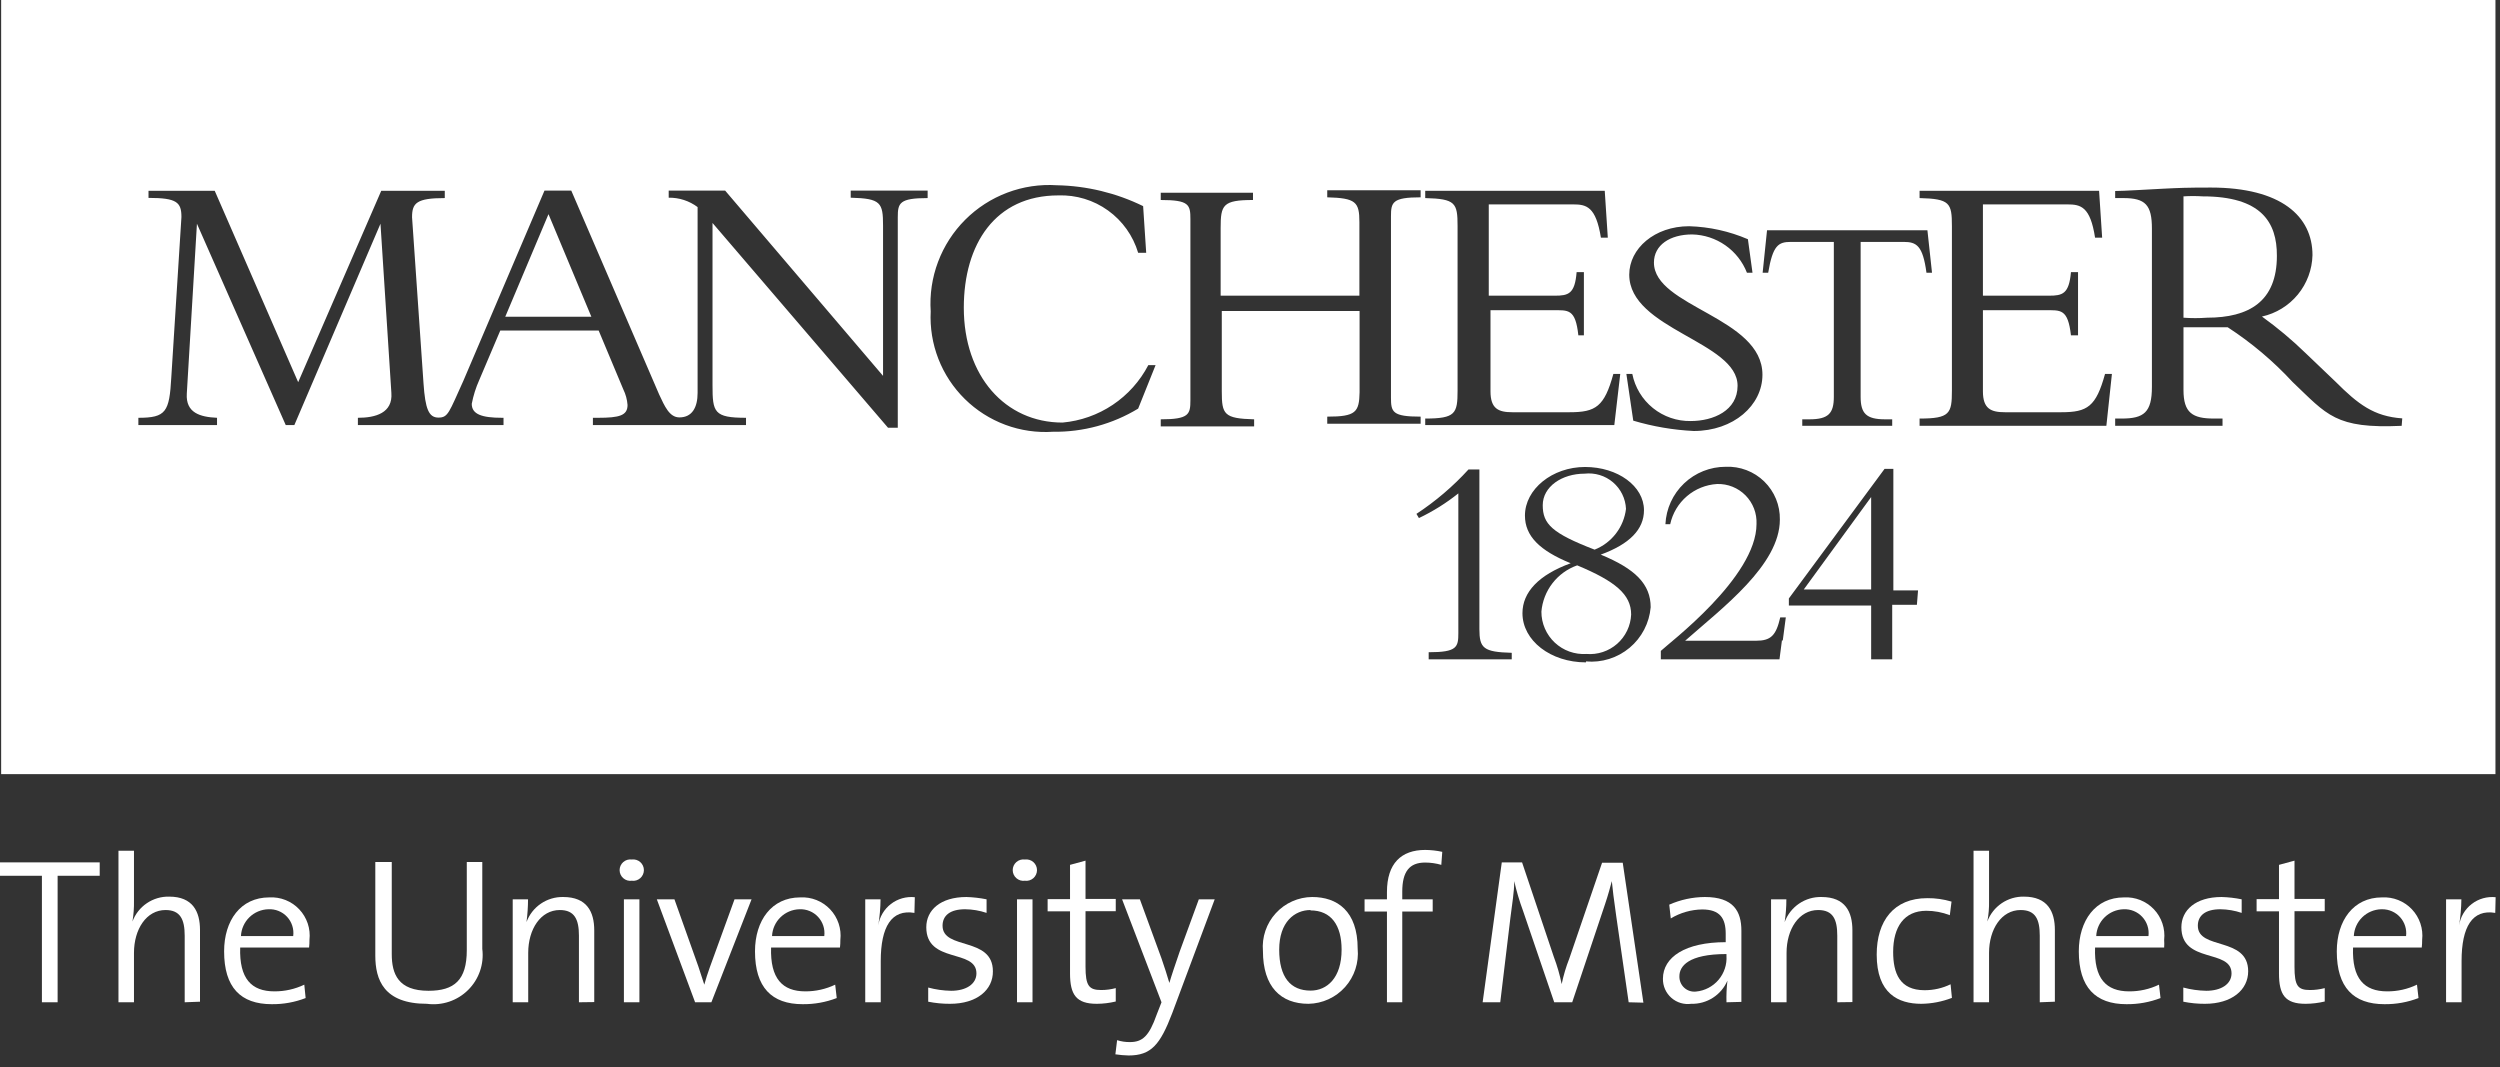 <svg width="178" height="76" viewBox="0 0 178 76" fill="none" xmlns="http://www.w3.org/2000/svg">
<rect x="0" y="0" width="178" height="76" fill="#333333" stroke="none"/>
<path d="M115.771 36.233C115.754 35.87 115.664 35.515 115.504 35.19C115.345 34.864 115.12 34.575 114.844 34.339C114.568 34.104 114.247 33.928 113.9 33.823C113.553 33.717 113.188 33.684 112.827 33.725C111.219 33.725 109.843 34.639 109.843 35.974C109.843 37.309 110.497 37.963 113.536 39.135C114.135 38.897 114.659 38.502 115.052 37.991C115.446 37.48 115.694 36.873 115.771 36.233Z" fill="white"/>
<path d="M35.974 22.552H42.105L39.053 15.248L35.974 22.552Z" fill="white"/>
<path d="M133.226 41.969V35.388L128.429 41.969H133.226Z" fill="white"/>
<path d="M112.296 40.253C111.599 40.499 110.988 40.941 110.536 41.526C110.084 42.111 109.81 42.814 109.748 43.55C109.747 43.962 109.83 44.37 109.994 44.748C110.157 45.127 110.396 45.468 110.696 45.75C110.996 46.032 111.351 46.25 111.739 46.39C112.126 46.529 112.539 46.588 112.95 46.562C113.345 46.595 113.743 46.548 114.12 46.424C114.497 46.3 114.845 46.1 115.143 45.838C115.44 45.576 115.682 45.256 115.853 44.898C116.024 44.54 116.121 44.151 116.138 43.755C116.138 42.324 115.007 41.384 112.296 40.253Z" fill="white"/>
<path d="M156.827 13.981C156.373 13.952 155.918 13.952 155.464 13.981V22.62C156.022 22.661 156.582 22.661 157.14 22.62C160.138 22.62 162.114 21.462 162.114 18.219C162.128 15.807 160.983 13.981 156.827 13.981Z" fill="white"/>
<path d="M0.082 0V55.119H177.676V0H0.082ZM116.002 19.554C116.002 17.701 117.801 16.107 120.267 16.107C121.708 16.15 123.127 16.464 124.451 17.033L124.778 19.418H124.382C124.074 18.63 123.539 17.951 122.846 17.466C122.152 16.981 121.331 16.712 120.485 16.692C118.891 16.692 117.76 17.456 117.76 18.695C117.76 21.857 125.486 22.579 125.486 26.681C125.486 28.861 123.429 30.687 120.594 30.687C119.135 30.615 117.689 30.368 116.288 29.951L115.798 26.626H116.22C116.411 27.583 116.932 28.442 117.691 29.055C118.451 29.667 119.401 29.994 120.376 29.978C121.998 29.978 123.715 29.229 123.715 27.471C123.728 24.323 116.002 23.451 116.002 19.554ZM101.476 29.801C103.629 29.801 103.779 29.447 103.779 27.812V16.093C103.779 14.444 103.629 14.158 101.476 14.103V13.586H114.258L114.476 16.924H113.985C113.631 14.703 112.95 14.553 112.01 14.553H106V21.053H110.701C111.669 21.053 112.132 20.93 112.255 19.377H112.773V23.874H112.378C112.173 21.966 111.655 22.088 110.552 22.088H106.123V27.866C106.123 29.106 106.695 29.351 107.676 29.351H111.764C113.618 29.351 114.231 28.956 114.871 26.626H115.362L114.939 30.264H101.476V29.801ZM66.048 14.103C64.031 14.103 63.922 14.458 63.922 15.466V30.455H63.227L50.731 15.875V27.416C50.731 29.351 50.827 29.747 53.116 29.747V30.264H42.215V29.747H42.583C44.109 29.747 44.681 29.583 44.681 28.834C44.652 28.45 44.551 28.075 44.382 27.73L42.624 23.533H35.62L34.121 27.062C33.878 27.603 33.7 28.17 33.589 28.752C33.589 29.488 34.284 29.747 35.756 29.747H35.851V30.264H25.482V29.747C26.735 29.747 27.975 29.406 27.866 27.975L27.09 15.929L20.958 30.264H20.344L14.022 15.929L13.3 28.03C13.218 29.392 14.24 29.692 15.452 29.747V30.264H9.852V29.747C11.828 29.747 12.059 29.324 12.196 26.871L12.918 15.452C12.918 14.403 12.591 14.09 10.574 14.09V13.586H15.289L21.23 27.212L27.144 13.586H31.668V14.103C29.651 14.103 29.338 14.458 29.338 15.466L30.155 27.307C30.278 29.106 30.523 29.733 31.218 29.733C31.913 29.733 31.968 29.365 32.99 27.117L38.767 13.572H40.675L46.93 28.084C47.325 28.929 47.665 29.719 48.374 29.719C49.287 29.719 49.669 28.997 49.669 27.975V14.744C49.075 14.3 48.352 14.065 47.611 14.076V13.572H51.631L62.873 26.762V16.066C62.873 14.43 62.723 14.131 60.57 14.076V13.572H66.048V14.103ZM81.037 29.093C79.21 30.2 77.109 30.772 74.973 30.741C73.821 30.818 72.666 30.65 71.585 30.248C70.503 29.846 69.518 29.22 68.696 28.41C67.873 27.6 67.231 26.626 66.812 25.55C66.394 24.475 66.207 23.323 66.266 22.17C66.187 20.971 66.366 19.768 66.79 18.643C67.213 17.519 67.872 16.497 68.722 15.647C69.572 14.797 70.594 14.138 71.719 13.715C72.844 13.291 74.046 13.112 75.245 13.19C77.378 13.231 79.475 13.738 81.391 14.676L81.609 18.001H81.037C80.675 16.786 79.922 15.726 78.893 14.987C77.865 14.247 76.62 13.869 75.354 13.913C70.858 13.913 68.623 17.387 68.623 21.911C68.623 26.776 71.566 30.087 75.654 30.087C76.933 29.972 78.162 29.538 79.229 28.823C80.296 28.109 81.165 27.138 81.759 25.999H82.277L81.037 29.093ZM86.991 22.143V27.866C86.991 29.501 87.141 29.801 89.294 29.856V30.36H82.645V29.856C84.661 29.856 84.757 29.501 84.757 28.493V15.602C84.757 14.567 84.661 14.24 82.645 14.24V13.722H89.213V14.24C87.06 14.24 86.91 14.594 86.91 16.229V21.053H96.789V15.807C96.789 14.376 96.53 14.103 94.5 14.049V13.545H101.149V14.049C99.133 14.049 99.037 14.403 99.037 15.412V28.302C99.037 29.338 99.133 29.665 101.149 29.665V30.169H94.5V29.665C96.53 29.665 96.775 29.351 96.802 27.934V22.143H86.991ZM107.636 46.943H101.722V46.439C103.738 46.439 103.834 46.085 103.834 45.076V35.129C102.969 35.821 102.027 36.411 101.027 36.887L100.85 36.587C102.212 35.692 103.458 34.63 104.556 33.426H105.333V44.79C105.333 46.153 105.619 46.425 107.636 46.48V46.943ZM112.923 47.161C110.402 47.161 108.399 45.608 108.399 43.659C108.399 42.16 109.557 40.934 111.833 40.103C109.625 39.203 108.576 38.168 108.576 36.71C108.576 34.829 110.524 33.249 112.855 33.249C115.185 33.249 117.051 34.611 117.051 36.328C117.051 37.691 116.029 38.74 113.972 39.489C116.425 40.498 117.528 41.588 117.528 43.237C117.48 43.793 117.323 44.334 117.065 44.829C116.808 45.324 116.455 45.764 116.027 46.122C115.599 46.48 115.104 46.751 114.572 46.917C114.039 47.084 113.478 47.144 112.923 47.093V47.161ZM126.876 45.581L126.699 46.943H118.251V46.344C118.796 45.812 125.064 41.111 125.064 37.309C125.081 36.934 125.02 36.56 124.886 36.209C124.751 35.859 124.546 35.54 124.282 35.272C124.019 35.005 123.703 34.795 123.354 34.655C123.006 34.516 122.632 34.45 122.257 34.461C121.464 34.509 120.709 34.814 120.106 35.331C119.504 35.847 119.086 36.547 118.918 37.323H118.578C118.63 36.22 119.106 35.18 119.905 34.419C120.704 33.658 121.766 33.234 122.87 33.235C123.374 33.212 123.878 33.294 124.35 33.474C124.821 33.653 125.251 33.928 125.612 34.28C125.974 34.633 126.259 35.056 126.451 35.523C126.642 35.99 126.736 36.491 126.726 36.996C126.726 40.225 122.638 43.278 119.981 45.621H125.023C126.086 45.621 126.454 45.254 126.753 43.959H127.149L126.931 45.621L126.876 45.581ZM136.483 43.06H134.725V46.943H133.226V43.114H127.367V42.61L134.18 33.385H134.807V42.038H136.565L136.483 43.06ZM135.543 17.224H132.477V28.248C132.477 29.433 132.872 29.856 134.221 29.856H134.725V30.319H128.321V29.856H128.825C130.187 29.856 130.569 29.433 130.569 28.248V17.224H127.503C126.617 17.224 126.222 17.469 125.895 19.418H125.5L125.813 16.393H137.232L137.559 19.418H137.164C136.905 17.483 136.456 17.224 135.543 17.224ZM149.973 30.319H136.674V29.801C138.827 29.801 138.976 29.447 138.976 27.812V16.093C138.976 14.444 138.827 14.158 136.674 14.103V13.586H149.455L149.673 16.924H149.169C148.828 14.703 148.147 14.553 147.193 14.553H141.184V21.053H145.885C146.853 21.053 147.316 20.93 147.452 19.377H147.956V23.874H147.452C147.234 21.966 146.716 22.088 145.613 22.088H141.184V27.866C141.184 29.106 141.756 29.351 142.751 29.351H146.771C148.624 29.351 149.237 28.956 149.878 26.626H150.368L149.973 30.319ZM170.999 30.319C166.27 30.537 165.698 29.542 163.232 27.198C161.859 25.713 160.308 24.404 158.612 23.301C157.972 23.301 157.536 23.301 156.827 23.301C156.119 23.301 155.887 23.301 155.464 23.301V27.771C155.464 29.392 156.105 29.801 157.631 29.801H158.244V30.319H150.6V29.801H151.063C152.644 29.801 153.216 29.365 153.216 27.553V16.27C153.216 14.594 152.753 14.103 151.186 14.103H150.6V13.599C151.24 13.599 152.889 13.49 154.006 13.436C155.124 13.381 155.655 13.354 157.413 13.354C162.414 13.354 164.649 15.398 164.649 18.164C164.624 19.19 164.257 20.179 163.605 20.972C162.953 21.765 162.054 22.316 161.051 22.538C162.149 23.328 163.188 24.198 164.158 25.141L166.298 27.185C167.892 28.779 169.023 29.651 171.04 29.788L170.999 30.319Z" fill="white"/>
<path d="M4.102 62.355V71.362H2.984V62.355H0V61.401H7.099V62.355H4.102Z" fill="white"/>
<path d="M13.15 71.362V66.62C13.15 65.462 12.836 64.794 11.787 64.794C10.424 64.794 9.539 66.157 9.539 67.846V71.362H8.435V60.57H9.539V64.153C9.548 64.642 9.511 65.13 9.43 65.612C9.628 65.081 9.986 64.625 10.455 64.308C10.924 63.99 11.48 63.827 12.046 63.84C13.722 63.84 14.24 64.903 14.24 66.211V71.321L13.15 71.362Z" fill="white"/>
<path d="M22.007 67.465H17.101C17.033 69.672 17.892 70.585 19.54 70.585C20.276 70.588 21.002 70.425 21.666 70.108L21.761 71.062C20.992 71.359 20.174 71.507 19.35 71.498C17.128 71.498 15.957 70.299 15.957 67.737C15.957 65.543 17.128 63.895 19.172 63.895C19.568 63.872 19.964 63.937 20.333 64.083C20.701 64.23 21.033 64.455 21.305 64.743C21.578 65.031 21.784 65.375 21.91 65.751C22.036 66.127 22.078 66.526 22.034 66.92C22.037 67.102 22.027 67.284 22.007 67.465ZM19.104 64.739C18.599 64.753 18.117 64.957 17.755 65.311C17.394 65.664 17.18 66.142 17.156 66.647H20.876C20.908 66.401 20.886 66.15 20.81 65.913C20.735 65.676 20.608 65.459 20.439 65.277C20.27 65.094 20.062 64.952 19.831 64.859C19.601 64.766 19.352 64.725 19.104 64.739Z" fill="white"/>
<path d="M30.401 71.471C27.308 71.471 26.722 69.74 26.722 68.037V61.374H27.893V67.928C27.893 69.359 28.357 70.544 30.51 70.544C32.349 70.544 33.235 69.781 33.235 67.655V61.374H34.339V67.56C34.406 68.092 34.35 68.632 34.176 69.139C34.001 69.647 33.713 70.107 33.332 70.484C32.952 70.862 32.49 71.148 31.981 71.319C31.473 71.49 30.932 71.542 30.401 71.471Z" fill="white"/>
<path d="M41.22 71.362V66.62C41.22 65.462 40.907 64.794 39.858 64.794C38.495 64.794 37.609 66.157 37.609 67.846V71.362H36.505V64.031H37.596C37.594 64.573 37.558 65.115 37.486 65.652C37.682 65.119 38.04 64.661 38.509 64.341C38.978 64.021 39.535 63.855 40.103 63.867C41.792 63.867 42.31 64.93 42.31 66.238V71.348L41.22 71.362Z" fill="white"/>
<path d="M44.981 62.709C44.873 62.724 44.763 62.715 44.659 62.684C44.555 62.652 44.459 62.599 44.377 62.527C44.295 62.456 44.229 62.367 44.184 62.268C44.139 62.169 44.116 62.062 44.116 61.953C44.116 61.844 44.139 61.736 44.184 61.637C44.229 61.538 44.295 61.45 44.377 61.378C44.459 61.307 44.555 61.253 44.659 61.222C44.763 61.191 44.873 61.182 44.981 61.197C45.089 61.182 45.198 61.191 45.303 61.222C45.407 61.253 45.503 61.307 45.585 61.378C45.667 61.45 45.732 61.538 45.777 61.637C45.822 61.736 45.846 61.844 45.846 61.953C45.846 62.062 45.822 62.169 45.777 62.268C45.732 62.367 45.667 62.456 45.585 62.527C45.503 62.599 45.407 62.652 45.303 62.684C45.198 62.715 45.089 62.724 44.981 62.709ZM44.422 71.362V64.031H45.526V71.362H44.422Z" fill="white"/>
<path d="M50.65 71.362H49.491L46.766 64.031H48.02L49.723 68.814L50.145 70.108C50.255 69.713 50.391 69.277 50.541 68.868L52.298 64.031H53.511L50.65 71.362Z" fill="white"/>
<path d="M59.806 67.465H54.901C54.833 69.672 55.705 70.585 57.34 70.585C58.075 70.588 58.802 70.425 59.466 70.108L59.575 71.062C58.801 71.359 57.978 71.507 57.149 71.498C54.942 71.498 53.756 70.299 53.756 67.737C53.756 65.543 54.942 63.895 56.972 63.895C57.368 63.872 57.764 63.937 58.132 64.083C58.501 64.23 58.833 64.455 59.105 64.743C59.378 65.031 59.584 65.375 59.71 65.751C59.836 66.127 59.878 66.526 59.834 66.92C59.836 67.102 59.827 67.284 59.806 67.465ZM56.918 64.739C56.412 64.753 55.93 64.957 55.569 65.311C55.207 65.664 54.993 66.142 54.969 66.647H58.689C58.719 66.401 58.695 66.151 58.619 65.916C58.542 65.68 58.415 65.463 58.246 65.282C58.078 65.1 57.871 64.957 57.642 64.864C57.413 64.77 57.165 64.728 56.918 64.739Z" fill="white"/>
<path d="M65.107 64.998C63.486 64.726 62.709 65.966 62.709 68.432V71.362H61.605V64.031H62.695C62.689 64.652 62.634 65.271 62.532 65.884C62.626 65.28 62.949 64.736 63.433 64.363C63.918 63.99 64.527 63.818 65.135 63.881L65.107 64.998Z" fill="white"/>
<path d="M67.642 71.471C67.12 71.473 66.6 71.423 66.088 71.321V70.313C66.621 70.457 67.171 70.535 67.723 70.544C68.786 70.544 69.522 70.067 69.522 69.304C69.522 67.533 65.952 68.636 65.952 66.02C65.952 64.808 66.947 63.867 68.814 63.867C69.294 63.882 69.773 63.937 70.244 64.031V64.998C69.752 64.832 69.237 64.745 68.718 64.739C67.642 64.739 67.11 65.189 67.11 65.911C67.11 67.669 70.694 66.661 70.694 69.154C70.708 70.476 69.563 71.471 67.642 71.471Z" fill="white"/>
<path d="M72.97 62.709C72.862 62.724 72.752 62.715 72.648 62.684C72.544 62.652 72.448 62.599 72.366 62.527C72.284 62.456 72.218 62.367 72.173 62.268C72.128 62.169 72.105 62.062 72.105 61.953C72.105 61.844 72.128 61.736 72.173 61.637C72.218 61.538 72.284 61.45 72.366 61.378C72.448 61.307 72.544 61.253 72.648 61.222C72.752 61.191 72.862 61.182 72.97 61.197C73.078 61.182 73.187 61.191 73.291 61.222C73.396 61.253 73.492 61.307 73.574 61.378C73.656 61.45 73.721 61.538 73.766 61.637C73.811 61.736 73.835 61.844 73.835 61.953C73.835 62.062 73.811 62.169 73.766 62.268C73.721 62.367 73.656 62.456 73.574 62.527C73.492 62.599 73.396 62.652 73.291 62.684C73.187 62.715 73.078 62.724 72.97 62.709ZM72.411 71.362V64.031H73.515V71.362H72.411Z" fill="white"/>
<path d="M78.093 71.471C76.622 71.471 76.186 70.817 76.186 69.304V64.889H74.591V64.017H76.186V61.578L77.289 61.278V64.004H79.442V64.876H77.289V68.827C77.289 70.19 77.535 70.49 78.407 70.49C78.756 70.49 79.105 70.444 79.442 70.353V71.307C79 71.413 78.548 71.468 78.093 71.471Z" fill="white"/>
<path d="M83.462 72.138C82.604 74.387 81.963 75.15 80.355 75.15C80.04 75.142 79.727 75.115 79.415 75.068L79.538 74.06C79.833 74.154 80.141 74.2 80.451 74.196C81.336 74.196 81.813 73.787 82.358 72.234L82.699 71.362L79.892 64.031H81.159L82.699 68.241C82.931 68.909 83.094 69.427 83.258 69.986C83.394 69.509 83.694 68.623 83.994 67.751L85.356 64.031H86.487L83.462 72.138Z" fill="white"/>
<path d="M93.164 71.471C91.202 71.471 89.921 70.272 89.921 67.71C89.88 67.224 89.939 66.734 90.096 66.272C90.253 65.809 90.504 65.384 90.833 65.024C91.162 64.663 91.561 64.374 92.007 64.175C92.453 63.976 92.935 63.871 93.423 63.867C95.208 63.867 96.666 64.862 96.666 67.546C96.713 68.038 96.658 68.534 96.504 69.003C96.351 69.473 96.102 69.905 95.773 70.274C95.444 70.642 95.043 70.939 94.594 71.145C94.145 71.351 93.658 71.462 93.164 71.471ZM93.314 64.794C92.17 64.794 91.079 65.652 91.079 67.615C91.079 69.577 91.883 70.531 93.314 70.531C94.472 70.531 95.522 69.645 95.522 67.615C95.522 65.884 94.786 64.821 93.3 64.821L93.314 64.794Z" fill="white"/>
<path d="M102.621 61.578C102.244 61.469 101.855 61.414 101.463 61.414C100.345 61.414 99.841 62.069 99.841 63.486V64.031H102.008V64.903H99.841V71.362H98.751V64.903H97.157V64.031H98.751V63.513C98.751 61.469 99.773 60.515 101.476 60.515C101.884 60.519 102.291 60.564 102.689 60.651L102.621 61.578Z" fill="white"/>
<path d="M115.961 71.362L115.076 65.23C114.898 64.017 114.817 63.281 114.762 62.736C114.653 63.145 114.503 63.717 114.272 64.399L111.941 71.362H110.66L108.439 64.848C108.185 64.159 107.975 63.453 107.813 62.736C107.813 63.527 107.663 64.331 107.54 65.353L106.818 71.362H105.564L106.927 61.401H108.371L110.633 68.132C110.871 68.761 111.058 69.408 111.192 70.067C111.321 69.444 111.503 68.833 111.737 68.241L114.067 61.428H115.539L117.01 71.389L115.961 71.362Z" fill="white"/>
<path d="M122.925 71.362C122.91 70.848 122.933 70.333 122.993 69.822C122.778 70.323 122.417 70.748 121.958 71.042C121.499 71.336 120.962 71.485 120.417 71.471C120.164 71.506 119.906 71.486 119.661 71.413C119.416 71.339 119.189 71.213 118.998 71.043C118.806 70.873 118.653 70.664 118.55 70.43C118.447 70.195 118.396 69.942 118.401 69.686C118.401 68.146 119.995 67.083 122.87 67.083V66.484C122.87 65.38 122.461 64.753 121.194 64.753C120.406 64.765 119.634 64.986 118.959 65.393L118.85 64.412C119.649 64.059 120.512 63.873 121.385 63.867C123.415 63.867 123.987 64.876 123.987 66.266V69.141C123.987 69.863 123.987 70.694 123.987 71.335L122.925 71.362ZM122.925 67.928C120.199 67.928 119.573 68.8 119.573 69.509C119.568 69.661 119.596 69.814 119.655 69.954C119.714 70.095 119.803 70.222 119.915 70.325C120.028 70.429 120.161 70.507 120.307 70.554C120.452 70.601 120.606 70.616 120.758 70.599C121.38 70.54 121.954 70.241 122.359 69.765C122.763 69.289 122.966 68.674 122.925 68.051V67.928Z" fill="white"/>
<path d="M130.814 71.362V66.62C130.814 65.462 130.514 64.794 129.451 64.794C128.089 64.794 127.203 66.156 127.203 67.846V71.362H126.099V64.031H127.189C127.191 64.574 127.15 65.116 127.067 65.652C127.263 65.117 127.623 64.657 128.095 64.337C128.566 64.016 129.127 63.852 129.697 63.867C131.386 63.867 131.891 64.93 131.891 66.238V71.348L130.814 71.362Z" fill="white"/>
<path d="M136.796 71.471C135.161 71.471 133.621 70.749 133.621 67.969C133.621 65.571 134.834 63.949 137.219 63.949C137.805 63.943 138.388 64.026 138.949 64.194L138.827 65.162C138.292 64.954 137.724 64.847 137.151 64.848C135.57 64.848 134.793 66.007 134.793 67.778C134.793 69.291 135.257 70.503 137.028 70.503C137.67 70.505 138.304 70.361 138.881 70.081L138.977 71.049C138.281 71.319 137.543 71.462 136.796 71.471Z" fill="white"/>
<path d="M145.231 71.362V66.62C145.231 65.462 144.931 64.794 143.868 64.794C142.506 64.794 141.62 66.157 141.62 67.846V71.362H140.516V60.57H141.62V64.153C141.631 64.642 141.59 65.131 141.497 65.612C141.694 65.083 142.051 64.629 142.517 64.312C142.983 63.995 143.536 63.83 144.1 63.84C145.79 63.84 146.307 64.903 146.307 66.211V71.321L145.231 71.362Z" fill="white"/>
<path d="M154.088 67.465H149.169C149.087 69.672 149.959 70.585 151.595 70.585C152.33 70.59 153.057 70.427 153.72 70.108L153.829 71.062C153.055 71.359 152.233 71.507 151.404 71.498C149.196 71.498 148.011 70.299 148.011 67.737C148.011 65.543 149.196 63.895 151.227 63.895C151.622 63.872 152.018 63.937 152.387 64.083C152.755 64.23 153.087 64.455 153.36 64.743C153.632 65.031 153.839 65.375 153.964 65.751C154.09 66.127 154.132 66.526 154.088 66.92C154.1 67.101 154.1 67.283 154.088 67.465ZM151.199 64.739C150.694 64.753 150.212 64.957 149.85 65.311C149.489 65.664 149.275 66.142 149.251 66.647H152.971C153.001 66.401 152.977 66.151 152.9 65.916C152.824 65.68 152.697 65.463 152.528 65.282C152.36 65.1 152.153 64.957 151.924 64.864C151.694 64.77 151.447 64.728 151.199 64.739Z" fill="white"/>
<path d="M156.99 71.471C156.473 71.474 155.957 71.423 155.451 71.321V70.313C155.984 70.456 156.533 70.534 157.086 70.544C158.149 70.544 158.885 70.067 158.885 69.304C158.885 67.533 155.314 68.636 155.314 66.02C155.314 64.808 156.323 63.867 158.176 63.867C158.657 63.88 159.135 63.935 159.607 64.031V64.998C159.119 64.833 158.609 64.746 158.094 64.739C157.018 64.739 156.486 65.189 156.486 65.911C156.486 67.669 160.07 66.661 160.07 69.154C160.07 70.476 158.912 71.471 156.99 71.471Z" fill="white"/>
<path d="M164.158 71.471C162.687 71.471 162.264 70.817 162.264 69.304V64.889H160.67V64.017H162.264V61.578L163.368 61.278V64.004H165.521V64.876H163.368V68.827C163.368 70.19 163.6 70.49 164.472 70.49C164.826 70.489 165.178 70.443 165.521 70.353V71.307C165.074 71.413 164.617 71.468 164.158 71.471Z" fill="white"/>
<path d="M172.429 67.465H167.537C167.456 69.672 168.328 70.585 169.963 70.585C170.699 70.59 171.426 70.427 172.089 70.108L172.198 71.062C171.424 71.359 170.601 71.507 169.772 71.498C167.565 71.498 166.379 70.299 166.379 67.737C166.379 65.543 167.565 63.895 169.595 63.895C169.991 63.872 170.387 63.937 170.755 64.083C171.124 64.23 171.456 64.455 171.728 64.743C172.001 65.031 172.207 65.375 172.333 65.751C172.459 66.127 172.501 66.526 172.457 66.92C172.459 67.102 172.45 67.284 172.429 67.465ZM169.541 64.739C169.035 64.753 168.553 64.957 168.191 65.311C167.83 65.664 167.616 66.142 167.592 66.647H171.312C171.341 66.407 171.319 66.163 171.246 65.932C171.174 65.701 171.053 65.489 170.892 65.308C170.73 65.128 170.533 64.984 170.311 64.886C170.09 64.787 169.851 64.738 169.609 64.739H169.541Z" fill="white"/>
<path d="M177.662 64.998C176.04 64.726 175.264 65.966 175.264 68.432V71.362H174.16V64.031H175.25C175.243 64.652 175.189 65.271 175.087 65.884C175.181 65.28 175.504 64.736 175.988 64.363C176.472 63.99 177.081 63.818 177.689 63.881L177.662 64.998Z" fill="white"/>
</svg>
